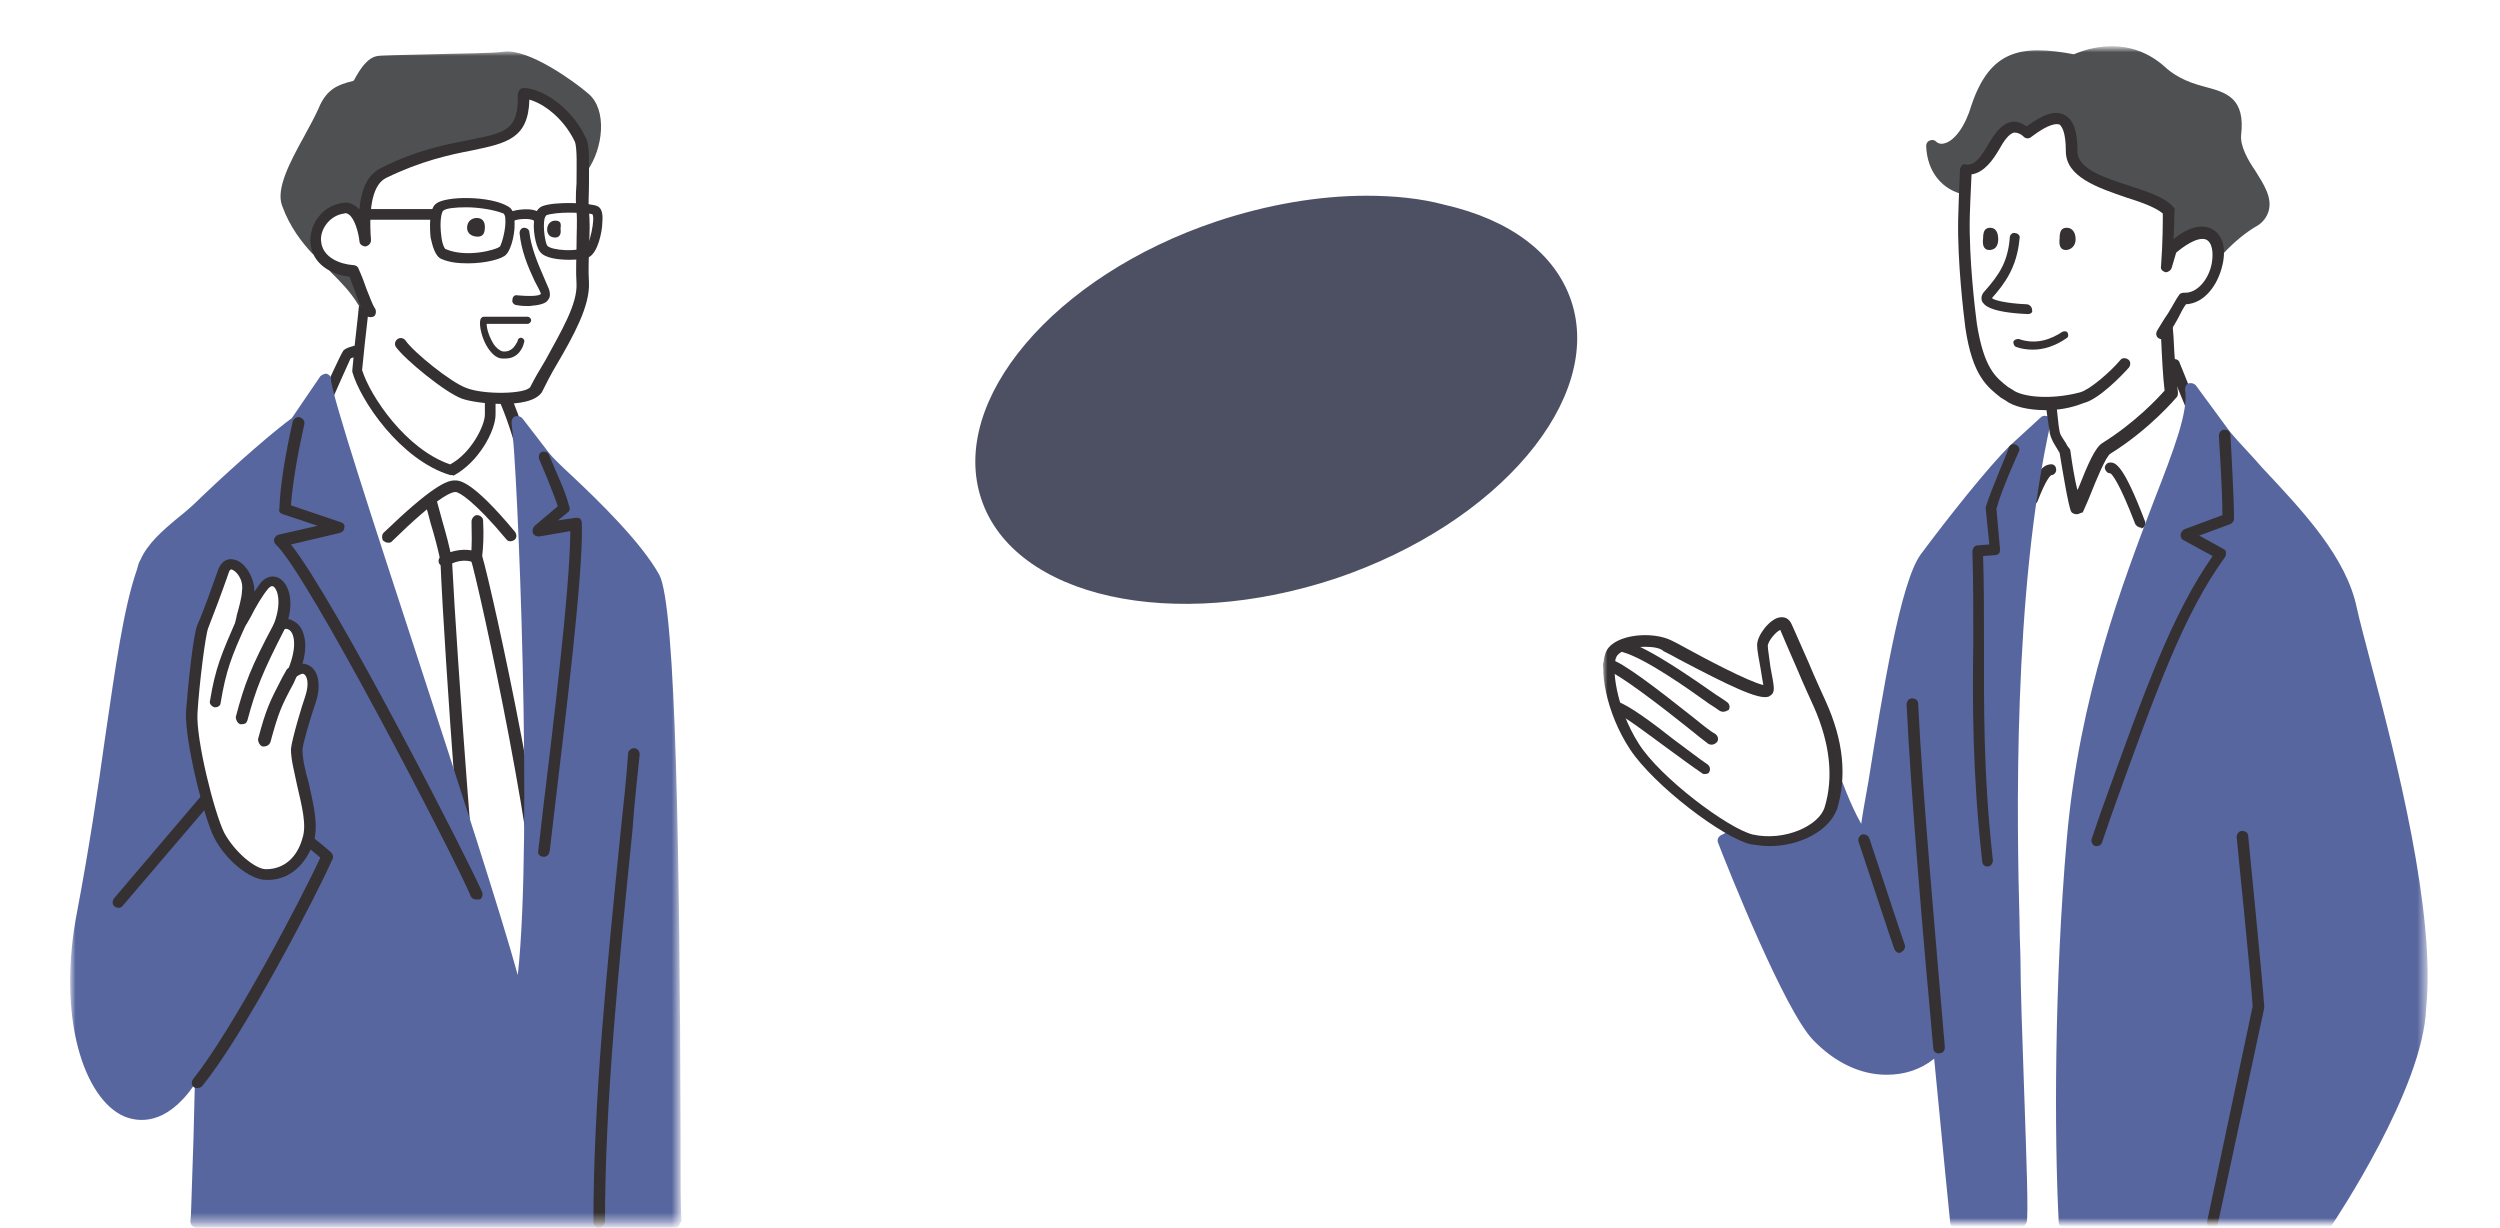 <?xml version="1.0" encoding="utf-8"?>
<!-- Generator: Adobe Illustrator 28.3.0, SVG Export Plug-In . SVG Version: 6.00 Build 0)  -->
<svg version="1.1" id="レイヤー_1" xmlns="http://www.w3.org/2000/svg" xmlns:xlink="http://www.w3.org/1999/xlink" x="0px"
	 y="0px" viewBox="0 0 281 138" style="enable-background:new 0 0 281 138;" xml:space="preserve">
<style type="text/css">
	.st0{fill:#FFFFFF;}
	.st1{fill:#4D5062;}
	.st2{fill:#FFFFFF;filter:url(#Adobe_OpacityMaskFilter);}
	.st3{mask:url(#mask0_893_8815_00000173842703173821629580000013173457580112780696_);}
	.st4{fill:#353031;}
	.st5{fill:#57669E;}
	.st6{fill:#4F5052;}
	.st7{fill:#FFFFFF;filter:url(#Adobe_OpacityMaskFilter_00000176043836269615681770000010779980731986649788_);}
	.st8{mask:url(#mask1_893_8815_00000009554259027799989480000018340335352375992497_);}
</style>
<path class="st0" d="M79.9,56.4l13.4,8.6V47.8L79.9,56.4z"/>
<path class="st0" d="M93.3,65.4c0,0-0.1,0-0.2,0l-13.4-8.6c0,0-0.1-0.1-0.1-0.2s0-0.2,0.1-0.2l13.4-8.6c0,0,0.2-0.1,0.3,0
	c0.1,0,0.1,0.1,0.1,0.2v17.3c0,0.1-0.1,0.2-0.1,0.2C93.4,65.3,93.3,65.4,93.3,65.4z M80.4,56.4L93,64.5V48.3L80.4,56.4z"/>
<path class="st0" d="M185.8,54.2H87.3v4.4h98.5V54.2z"/>
<path class="st0" d="M185.8,58.9H87.3c-0.2,0-0.3-0.1-0.3-0.3v-4.4c0-0.2,0.1-0.3,0.3-0.3h98.5c0.2,0,0.3,0.1,0.3,0.3v4.4
	C186.1,58.8,186,58.9,185.8,58.9z M87.6,58.3h97.9v-3.8H87.6V58.3z"/>
<path class="st0" d="M202.3,35.7l-13.4,8.6V27.1L202.3,35.7z"/>
<path class="st0" d="M188.9,44.7c0,0-0.1,0-0.1,0c-0.1,0-0.1-0.1-0.1-0.2V27.1c0-0.1,0.1-0.2,0.1-0.2c0.1,0,0.2,0,0.3,0l13.4,8.6
	c0,0,0.1,0.1,0.1,0.2s0,0.2-0.1,0.2L189,44.6C189,44.6,188.9,44.7,188.9,44.7z M189.2,27.7v16.2l12.6-8.1L189.2,27.7z"/>
<path class="st0" d="M194.8,33.5H96.3v4.4h98.5V33.5z"/>
<path class="st0" d="M194.8,38.2H96.3c-0.2,0-0.3-0.1-0.3-0.3v-4.4c0-0.2,0.1-0.3,0.3-0.3h98.5c0.2,0,0.3,0.1,0.3,0.3v4.4
	C195.1,38.1,195,38.2,194.8,38.2z M96.6,37.6h97.9v-3.8H96.6V37.6z"/>
<path class="st1" d="M150.6,66c18.9-6.3,31-20.9,27.1-32.5s-22.4-15.9-41.2-9.5c-18.9,6.3-31,20.9-27.1,32.5
	C113.3,68,131.7,72.3,150.6,66z"/>
<path class="st0" d="M133.5,69.9c-12.3,0-22.2-4.8-25.1-13.1c-4.1-12.1,8.4-27.3,27.7-33.8c9.3-3.1,18.8-3.8,26.8-2
	c8.1,1.9,13.7,6.2,15.7,12.2c4.1,12.1-8.4,27.3-27.7,33.8C144.9,68.9,138.9,69.9,133.5,69.9L133.5,69.9z M153.6,22
	c-5.4,0-11.2,1-16.9,2.9C118.5,31,106.6,45,110.3,56.1c3.7,11.1,21.6,15,39.9,8.9c18.3-6.2,30.1-20.2,26.4-31.2
	c-1.8-5.3-6.8-9.1-14.3-10.8C159.7,22.3,156.7,22,153.6,22z"/>
<defs>
	<filter id="Adobe_OpacityMaskFilter" filterUnits="userSpaceOnUse" x="8" y="5.8" width="68.6" height="132.2">
		<feColorMatrix  type="matrix" values="1 0 0 0 0  0 1 0 0 0  0 0 1 0 0  0 0 0 1 0"/>
	</filter>
</defs>
<mask maskUnits="userSpaceOnUse" x="8" y="5.8" width="68.6" height="132.2" id="mask0_893_8815_00000173842703173821629580000013173457580112780696_">
	<path class="st2" d="M82.9,0H2.5v137.4h80.4V0z"/>
</mask>
<g class="st3">
	<path class="st0" d="M59.3,53.8c-0.9-5.5-3.5-11.3-4.9-12.9c-2.2-2.4-12.4-1.7-12.4-1.7s-2.8,0.2-3.2,0.7c-0.3,0.4-2.7,5.9-2.7,5.9
		l-10,16.7l18.3,52.7h20.9l3.8-51.8L59.3,53.8L59.3,53.8z"/>
	<path class="st4" d="M59.3,54.4c-0.3,0-0.6-0.2-0.6-0.5c-0.8-5.4-3.3-11.1-4.7-12.6c-1.6-1.8-9.1-1.7-11.8-1.5
		c-1.1,0.1-2.5,0.3-2.8,0.5c-0.1,0.2-1.4,3.1-2.5,5.6c-0.1,0.3-0.5,0.5-0.8,0.3c-0.3-0.1-0.5-0.5-0.3-0.8c0.9-2.1,2.5-5.6,2.8-6
		c0.1-0.1,0.5-0.6,3.6-0.9c1.1-0.1,10.6-0.7,12.9,1.9c1.5,1.7,4.1,7.5,5,13.3C60,54.1,59.8,54.4,59.3,54.4
		C59.4,54.5,59.4,54.5,59.3,54.4L59.3,54.4z"/>
	<path class="st4" d="M61,108.2C61,108.2,61,108.2,61,108.2c-0.4,0-0.7-0.3-0.6-0.7c0.6-9-6.6-41.9-7.5-44.7c0-0.1,0-0.2,0-0.3
		c0.2-1,0.1-2.7,0.1-3.9c0-0.3,0.3-0.7,0.6-0.7c0.4,0,0.7,0.3,0.7,0.6c0.1,1.8,0,3.1-0.1,4c1.1,3.7,8.2,35.8,7.6,45.1
		C61.7,107.9,61.4,108.2,61,108.2L61,108.2z"/>
	<path class="st4" d="M53.5,109.8c-0.3,0-0.6-0.2-0.6-0.6c-0.7-5.5-2.9-34.4-3.4-46.2c-0.3-1.4-0.7-2.9-1.1-4.2
		c-0.2-0.8-0.4-1.5-0.6-2.2c-0.1-0.3,0.1-0.7,0.5-0.8c0.3-0.1,0.7,0.1,0.8,0.5c0.2,0.7,0.4,1.5,0.6,2.2c0.4,1.4,0.8,2.8,1.1,4.4
		c0.6,11.9,2.8,40.7,3.5,46.2C54.1,109.4,53.9,109.7,53.5,109.8C53.5,109.8,53.5,109.8,53.5,109.8L53.5,109.8z"/>
	<path class="st4" d="M50,63.7c-0.2,0-0.4-0.1-0.6-0.3c-0.2-0.3-0.1-0.7,0.2-0.9c1.3-0.7,2.7-0.9,4-0.5c0.3,0.1,0.5,0.5,0.4,0.8
		c-0.1,0.3-0.5,0.5-0.8,0.4c-0.5-0.2-1.6-0.4-2.9,0.4C50.2,63.6,50.1,63.7,50,63.7L50,63.7z"/>
	<path class="st4" d="M43.6,61c-0.2,0-0.3-0.1-0.5-0.2c-0.2-0.2-0.2-0.7,0-0.9c5.4-5.2,7.1-5.9,8-5.9c0.5,0,1.9-0.1,6.8,5.8
		c0.2,0.3,0.2,0.7-0.1,0.9c-0.3,0.2-0.7,0.2-0.9-0.1c-3.6-4.3-5.3-5.3-5.7-5.3c-0.5,0-2.1,0.6-7.2,5.6C43.9,61,43.8,61,43.6,61
		L43.6,61z"/>
	<path class="st5" d="M75.9,137.4c-0.2-4.4,0.3-67.3-2.4-72.3c-2.7-5-11.4-12.3-12.4-13.7c-0.7-1-3-3.9-3-3.9
		c0.8,5.6,2.7,53.8,0.2,65.6c-1-7.4-21.7-67-21.7-70.5l-3.2,4.8c-1.8,1.3-6,4.9-10.1,8.8c-3,2.9-5.8,4.5-6.8,7
		c-0.2,0.2-0.3,0.5-0.3,0.9c-2.6,7.4-3.6,21.8-6.7,38.2c-3.3,17.1,4.8,29.2,12,19.1c0.4-0.5,0.9-1.2,1.3-1.8
		c-0.4,10.8-0.5,15.8-0.6,17.5L75.9,137.4L75.9,137.4z"/>
	<path class="st5" d="M75.9,138H22.1c-0.2,0-0.3-0.1-0.5-0.2c-0.1-0.1-0.2-0.3-0.2-0.5c0.1-0.8,0.1-2.4,0.2-4.9
		c0.1-2.5,0.2-5.9,0.3-10.6c0,0.1-0.1,0.1-0.1,0.2c-3.2,4.6-6.3,4.1-7.8,3.5c-4.5-1.9-7.7-11.1-5.3-23.2c1.3-6.9,2.3-13.5,3.1-19.3
		c1.2-8.2,2.1-14.7,3.6-19c0.1-0.4,0.2-0.8,0.4-1.1c0.8-1.8,2.4-3.2,4.2-4.7c0.9-0.7,1.8-1.5,2.7-2.4c4.2-4,8.3-7.5,10.1-8.8
		l3.2-4.7c0.2-0.2,0.5-0.3,0.7-0.3c0.3,0.1,0.5,0.3,0.5,0.6c0,1.6,4.9,16.5,9.6,30.9c4.7,14.4,9.5,29.2,11.4,36.1
		c1.7-15.5,0-56.9-0.7-62.1c0-0.3,0.1-0.6,0.4-0.7c0.3-0.1,0.6,0,0.8,0.2c0.1,0.1,2.3,3,3,3.9c0.3,0.4,1.3,1.4,2.5,2.5
		c3.2,3,7.9,7.6,9.9,11.2c1.9,3.5,2.3,32.2,2.4,62.6c0,5.2,0,9,0.1,9.9c0,0.2-0.1,0.3-0.2,0.5C76.3,137.9,76.1,138,75.9,138
		L75.9,138z M22.8,136.7h52.5c0-1.5,0-4.8-0.1-9.3C75.2,110,75,69.2,73,65.4c-1.8-3.4-6.7-8.1-9.7-10.9c-1.4-1.4-2.4-2.3-2.7-2.7
		c-0.3-0.5-1-1.3-1.6-2.1c0.9,11.2,2.3,52.8,0,63.6c-0.1,0.3-0.3,0.5-0.7,0.5c-0.3,0-0.6-0.2-0.6-0.6C57.2,109.4,51,90.6,45.6,74
		c-5-15.2-8.3-25.6-9.3-29.6l-2.4,3.6c0,0-0.1,0.1-0.2,0.2c-1.7,1.3-5.9,4.8-10.1,8.8c-1,0.9-1.9,1.8-2.8,2.5
		c-1.8,1.5-3.2,2.8-3.9,4.3c0,0.1-0.1,0.1-0.1,0.2c0,0-0.1,0.1-0.2,0.6c-1.5,4.3-2.5,11.1-3.6,18.9c-0.8,5.8-1.8,12.4-3.1,19.4
		c-2.2,11.3,0.7,20.1,4.6,21.7c2,0.9,4.2-0.2,6.2-3.1c0.4-0.5,0.9-1.2,1.3-1.8c0.2-0.2,0.5-0.3,0.7-0.2c0.3,0.1,0.5,0.4,0.4,0.6
		c-0.2,5.7-0.3,9.8-0.4,12.6C22.8,134.5,22.8,135.9,22.8,136.7L22.8,136.7z"/>
	<path class="st4" d="M22.2,122.3c-0.1,0-0.3,0-0.4-0.1c-0.3-0.2-0.3-0.6-0.1-0.9c4.4-5.5,12.2-20.3,14.3-24.9
		c-3.9-3.4-9.5-6.7-11.1-7.6l-11.1,13c-0.2,0.3-0.6,0.3-0.9,0.1c-0.3-0.2-0.3-0.6-0.1-0.9l11.4-13.4c0.2-0.2,0.5-0.3,0.8-0.1
		c0.3,0.2,7.6,4.2,12.2,8.3c0.2,0.2,0.3,0.5,0.2,0.7c-1.8,4.1-10,19.9-14.7,25.6C22.6,122.2,22.4,122.3,22.2,122.3L22.2,122.3z"/>
	<path class="st4" d="M53.5,101.1c-0.2,0-0.5-0.1-0.6-0.4C51.4,97,34.6,64.5,31,61.2c-0.2-0.2-0.2-0.4-0.2-0.6
		c0.1-0.2,0.2-0.4,0.5-0.5l4.4-1l-3.9-1.3c-0.3-0.1-0.5-0.3-0.4-0.6c0.1-2.6,0.6-5.8,1.5-9.8c0.1-0.3,0.4-0.6,0.8-0.5
		c0.3,0.1,0.6,0.4,0.5,0.8c-0.8,3.6-1.3,6.6-1.5,9.1l5.6,1.9c0.3,0.1,0.5,0.3,0.4,0.6c0,0.3-0.2,0.5-0.5,0.6l-5.5,1.3
		c5.1,6.4,20.4,36.4,21.5,39.1c0.1,0.3,0,0.7-0.3,0.8C53.6,101.1,53.6,101.1,53.5,101.1L53.5,101.1z"/>
	<path class="st4" d="M61.1,96.3C61.1,96.3,61.1,96.3,61.1,96.3c-0.4,0-0.7-0.3-0.6-0.7c0.1-0.9,0.3-2.4,0.5-4.3
		c1-8.3,3.1-25.2,3.1-31.6l-3.5,0.6c-0.3,0-0.6-0.1-0.7-0.4c-0.1-0.3,0-0.6,0.2-0.8l2.6-2.2c-0.3-0.9-0.7-1.9-1.3-3.4l-0.8-1.9
		c-0.1-0.3,0-0.7,0.3-0.8c0.3-0.1,0.7,0,0.8,0.3l0.8,1.9c0.8,1.8,1.2,2.8,1.5,4c0.1,0.2,0,0.5-0.2,0.6l-1.1,0.9l2-0.3
		c0.2,0,0.4,0,0.5,0.1c0.1,0.1,0.2,0.3,0.2,0.5c0.2,5.7-2,23.1-3.1,32.5c-0.2,1.8-0.4,3.3-0.5,4.3C61.7,96.1,61.5,96.3,61.1,96.3
		L61.1,96.3z"/>
	<path class="st4" d="M67.3,138c-0.3,0-0.6-0.3-0.6-0.6c0-13.5,1.5-28.5,3.1-44.3c0.3-2.8,0.6-5.5,0.8-8.4c0-0.3,0.3-0.6,0.7-0.6
		c0.3,0,0.6,0.3,0.6,0.7c-0.3,2.8-0.6,5.6-0.8,8.4c-1.6,15.8-3.1,30.8-3.1,44.2C67.9,137.7,67.6,138,67.3,138z"/>
	<path class="st0" d="M24.6,93.9c-1.2-2.3-3.3-10.7-3.1-13.8s0.9-8.8,1.3-9.7c0.8-1.8,1.6-4.2,2.3-6.2c0.7-2.1,3,0.1,2.8,2.2
		c-0.1,1-0.7,3.1-0.8,3.5c-0.1,0.4,1.4-2.6,2.6-4.1c1.2-1.5,3.1,0.6,1.6,4.6c1.3-1,3.4,0.9,1.5,5.2c1.5-1.2,2.8,0.4,2,3
		c-0.5,1.7-1.5,4.8-1.5,5.6c0.1,3,2.1,7.3,1.3,10.1c-0.8,2.8-2.8,3.9-4.7,3.9C28.4,98.3,25.9,96.2,24.6,93.9L24.6,93.9z"/>
	<path class="st4" d="M29.9,98.9c-1.8,0-4.5-2.2-5.8-4.7c-1.2-2.3-3.3-10.8-3.2-14.1c0.2-2.7,0.8-8.8,1.3-9.9
		c0.8-1.8,1.5-3.9,2.3-6.1c0.5-1.4,1.5-1.3,1.8-1.2c1.2,0.2,2.3,2,2.3,3.6c0.2-0.3,0.5-0.7,0.7-1c0.6-0.7,1.4-0.9,2.1-0.5
		c1,0.6,1.6,2.3,1,4.6c0.3,0,0.6,0.2,0.9,0.4c0.8,0.6,1.4,2.2,0.7,4.6c0.3,0,0.6,0.1,0.9,0.3c0.9,0.6,1.2,2.2,0.6,4
		C34.8,81,34,83.7,34,84.3c0,1,0.3,2.3,0.7,3.7c0.5,2.3,1.1,4.6,0.6,6.5C34.4,97.3,32.4,99,29.9,98.9L29.9,98.9z M26,64
		c0,0-0.2,0-0.3,0.4c-0.8,2.3-1.6,4.4-2.3,6.2c-0.3,0.7-1,6.2-1.2,9.5c-0.2,3,1.9,11.3,3,13.5c1.2,2.2,3.5,4.1,4.7,4.1
		c2,0,3.5-1.3,4.1-3.5c0.5-1.5-0.1-3.7-0.6-5.9c-0.3-1.5-0.7-2.9-0.7-4.1c0.1-1.1,1.3-5.1,1.6-5.9c0.5-1.5,0.2-2.3-0.1-2.5
		c-0.2-0.2-0.6,0.1-0.8,0.2c-0.2,0.2-0.6,0.2-0.8,0c-0.2-0.2-0.3-0.5-0.2-0.8c1.1-2.7,0.6-4.1,0.1-4.4c-0.3-0.2-0.5-0.1-0.7,0
		c-0.2,0.2-0.5,0.2-0.8,0c-0.2-0.2-0.3-0.5-0.2-0.7c0.9-2.4,0.4-3.9-0.1-4.2c-0.1,0-0.2-0.1-0.5,0.2c-0.7,0.8-1.5,2.2-2,3.2
		c-0.6,1.1-0.8,1.4-1.3,1.2c-0.3-0.1-0.5-0.5-0.4-0.8c0-0.1,0.1-0.3,0.1-0.5c0.2-0.7,0.6-2.1,0.6-2.8C27.4,65.1,26.5,64.1,26,64
		C26.1,64,26.1,64,26,64L26,64z"/>
	<path class="st4" d="M24.2,79.5c0,0-0.1,0-0.1,0c-0.3-0.1-0.6-0.4-0.5-0.7c0.6-3.7,1.3-5.3,3-9.2c0.1-0.3,0.5-0.5,0.8-0.3
		s0.5,0.5,0.3,0.8c-1.7,3.7-2.3,5.3-2.9,8.9C24.8,79.3,24.5,79.5,24.2,79.5L24.2,79.5z"/>
	<path class="st4" d="M27.2,81.4c0,0-0.1,0-0.2,0c-0.3-0.1-0.5-0.5-0.5-0.8c1-3.8,1.7-5.6,4.3-10.5c0.2-0.3,0.6-0.4,0.9-0.3
		c0.3,0.2,0.4,0.6,0.3,0.9c-2.5,4.9-3.2,6.6-4.2,10.3C27.7,81.3,27.5,81.4,27.2,81.4z"/>
	<path class="st4" d="M29.7,83.9c0,0-0.1,0-0.2,0c-0.3-0.1-0.5-0.5-0.5-0.8c0.9-3.4,1.3-4.2,2.7-6.9l0.5-0.9
		c0.2-0.3,0.6-0.4,0.9-0.3c0.3,0.2,0.4,0.6,0.3,0.9L33,76.8c-1.4,2.6-1.7,3.3-2.6,6.6C30.3,83.7,30,83.9,29.7,83.9z"/>
	<path class="st0" d="M41.1,31.7c0,1.6-0.6,5.4-0.9,9.9c0.9,3.1,5.3,9.6,10.6,11.2c2.7-1.3,4.5-4.7,4.5-6.3v-8.8"/>
	<path class="st4" d="M50.8,53.4c0,0-0.1,0-0.2,0c-5.6-1.7-10.1-8.4-11-11.6c0-0.1,0-0.1,0-0.2c0.2-2.2,0.4-4.1,0.6-5.8
		c0.2-1.8,0.3-3.2,0.3-4c0-0.3,0.3-0.6,0.6-0.6c0.3,0,0.6,0.3,0.6,0.6c0,0.9-0.2,2.3-0.4,4.2c-0.2,1.6-0.4,3.6-0.6,5.6
		c0.9,2.9,4.9,8.9,9.9,10.6c2.4-1.3,3.9-4.4,3.9-5.6v-8.8c0-0.3,0.3-0.6,0.6-0.6c0.3,0,0.6,0.3,0.6,0.6v8.8c0,1.8-1.9,5.4-4.8,6.9
		C51,53.4,50.9,53.4,50.8,53.4L50.8,53.4z"/>
	<path class="st6" d="M35.4,27.4c-0.2-1.7,1.1-3.7,3.2-3.9c1.9-0.3,2.4,3.7,2.4,3.7c-0.3-4.4,0.5-6.8,2.1-7.6
		c10.4-5.2,15.9-1.5,15.8-9c1.6,0,4.7,1.8,6.3,5.1c0.3,0.5,0.3,1.8,0.3,3.2c1.7-2.3,2-6.3,0.2-7.8c-2.1-1.7-6.7-4.8-9-4.6
		C54.4,6.8,43.5,6.8,42.5,7c-1,0.2-2,2.1-2.3,2.7c-1.8,0.4-2.8,0.7-3.7,2.7c-1.4,3.2-4.9,8.1-4.1,10.4c0.8,2.3,2,3.8,3.3,5.2
		C35.5,27.9,35.5,27.7,35.4,27.4L35.4,27.4z"/>
	<path class="st6" d="M35.6,28.7c-0.2,0-0.3-0.1-0.5-0.2c-1.1-1.2-2.5-2.9-3.4-5.4c-0.7-1.9,0.9-4.9,2.5-7.8
		c0.6-1.1,1.2-2.2,1.6-3.1c0.9-2.2,2.2-2.7,3.9-3.1L39.8,9c0.7-1.3,1.5-2.5,2.6-2.7c0.5-0.1,2.6-0.1,6.1-0.2c3.3-0.1,7-0.1,8.2-0.3
		c2.8-0.3,7.9,3.4,9.4,4.7c2.2,1.8,1.7,6.2-0.1,8.7c-0.2,0.2-0.5,0.3-0.7,0.2c-0.3-0.1-0.4-0.3-0.4-0.6c0-1.6-0.1-2.5-0.3-2.9
		c-1.3-2.7-3.6-4.3-5.1-4.7c-0.1,4.4-2.6,4.9-6.4,5.7c-2.6,0.5-5.8,1.2-9.7,3.1c-1.4,0.7-2,3-1.7,7c0,0.3-0.2,0.6-0.6,0.7
		c-0.3,0-0.7-0.2-0.7-0.6c-0.1-0.9-0.5-2.5-1.2-3c-0.2-0.1-0.3-0.2-0.5-0.1c-1.7,0.2-2.8,1.9-2.6,3.2c0,0.1,0.1,0.3,0.1,0.5
		c0.1,0.3,0,0.6-0.3,0.8C35.8,28.7,35.7,28.7,35.6,28.7L35.6,28.7z M57,7.1c0,0-0.1,0-0.2,0c-1.2,0.1-4.8,0.2-8.3,0.3
		c-2.6,0.1-5.5,0.1-6,0.2c-0.6,0.1-1.4,1.5-1.7,2.1c-0.1,0.2-0.2,0.3-0.2,0.4c-0.1,0.1-0.2,0.2-0.4,0.3c-1.6,0.3-2.5,0.6-3.3,2.4
		c-0.4,1-1,2.1-1.6,3.2c-1.3,2.4-2.9,5.3-2.4,6.7c0.5,1.5,1.2,2.7,2,3.6c0.3-1.6,1.7-3.1,3.6-3.4c0.5-0.1,1,0.1,1.4,0.4
		c0.1,0.1,0.3,0.2,0.4,0.4c0.2-2.5,1-4,2.4-4.7c4.1-2.1,7.6-2.7,10.1-3.2c4-0.8,5.4-1.1,5.3-5.1c0-0.2,0.1-0.3,0.2-0.5
		c0.1-0.1,0.2-0.2,0.5-0.2c1.7,0,5.1,1.8,6.9,5.5c0.1,0.2,0.2,0.5,0.3,0.9c0.5-1.9,0.3-3.9-0.7-4.8C63,9.6,58.9,7.1,57,7.1L57,7.1z"
		/>
	<path class="st6" d="M39.6,30.6c-0.6,0-1.3-0.1-1.9-0.4c1.2,1.1,2.3,2.3,3.2,3.8C40.6,33.1,40.2,32,39.6,30.6L39.6,30.6z"/>
	<path class="st6" d="M40.9,34.6c-0.2,0-0.3-0.1-0.5-0.2c0,0-0.1-0.1-0.1-0.1c-0.9-1.5-2-2.6-3.1-3.7c-0.2-0.2-0.3-0.6-0.1-0.8
		c0.2-0.3,0.5-0.3,0.8-0.2c0.5,0.2,1.1,0.3,1.7,0.3c0.2,0,0.5,0.1,0.6,0.4c0.4,0.9,0.7,1.7,0.9,2.3c0.1,0.4,0.3,0.7,0.4,1
		c0.1,0.3,0,0.7-0.3,0.8C41.1,34.5,41,34.6,40.9,34.6L40.9,34.6z"/>
	<path class="st0" d="M45.1,38.6c0.9,1.3,5.3,4.9,7.1,5.6c1.8,0.7,7.2,1,8-0.4c2.3-4.4,5.4-8.8,5.2-11.9s0.2-6.2,0-8.1
		s0.3-6.8-0.3-8.1c-1.6-3.4-4.7-5.1-6.3-5.1c0.2,7.5-5.3,3.8-15.8,9c-1.6,0.8-2.4,3.3-2.1,7.6c0,0-0.5-3.9-2.4-3.7
		c-2.1,0.3-3.3,2.2-3.2,3.9c0.2,2.1,2.5,3.2,4.2,3.2c1,2.4,1.4,4,2,4.6"/>
	<path class="st4" d="M56.4,45.4c-1.8,0-3.7-0.3-4.5-0.6c-1.9-0.7-6.4-4.4-7.4-5.8c-0.2-0.3-0.1-0.7,0.2-0.9
		c0.3-0.2,0.7-0.1,0.9,0.2c0.9,1.3,5.1,4.7,6.8,5.3c2,0.8,6.7,0.7,7.2-0.1c0.5-1,1.1-2,1.7-3c1.8-3.3,3.6-6.3,3.5-8.6
		c-0.1-1.5,0-3,0-4.3c0-1.5,0.1-2.8,0-3.8c-0.1-0.8-0.1-1.9,0-3.2c0-1.7,0.1-4-0.2-4.7c-1.3-2.7-3.6-4.3-5.1-4.7
		c-0.1,4.4-2.6,4.9-6.4,5.7c-2.6,0.5-5.8,1.2-9.7,3.1c-1.4,0.7-2,3-1.7,7c0,0.3-0.2,0.6-0.6,0.7c-0.3,0-0.7-0.2-0.7-0.6
		c-0.1-0.9-0.5-2.5-1.2-3c-0.2-0.1-0.3-0.2-0.5-0.1c-1.7,0.2-2.8,1.9-2.6,3.2c0.2,1.8,2.2,2.5,3.6,2.6c0.2,0,0.5,0.1,0.6,0.4
		c0.4,0.9,0.7,1.7,0.9,2.3c0.4,1,0.7,1.8,0.9,2.1c0.2,0.2,0.2,0.7,0,0.9c-0.2,0.2-0.7,0.2-0.9,0c-0.5-0.5-0.8-1.3-1.2-2.5
		c-0.2-0.6-0.5-1.2-0.7-1.9c-2.1-0.2-4.2-1.5-4.4-3.7c-0.2-2,1.2-4.3,3.7-4.6c0.5-0.1,1,0.1,1.4,0.4c0.1,0.1,0.3,0.2,0.4,0.4
		c0.2-2.5,1-4,2.4-4.7c4.1-2.1,7.6-2.7,10.1-3.2c4-0.8,5.4-1.1,5.3-5.1c0-0.2,0.1-0.3,0.2-0.5c0.1-0.1,0.2-0.2,0.5-0.2
		c1.7,0,5.1,1.8,6.9,5.5c0.5,0.8,0.4,2.6,0.4,5.3c0,1.2-0.1,2.3,0,3c0.1,1.1,0.1,2.4,0,3.9c0,1.3-0.1,2.8,0,4.2
		c0.1,2.6-1.7,5.9-3.7,9.3c-0.6,1-1.1,2-1.6,3C60.2,45.1,58.4,45.4,56.4,45.4L56.4,45.4z"/>
	<path class="st4" d="M48.9,24.7l-8.7,0c-0.3,0-0.6-0.2-0.6-0.6c0-0.3,0.2-0.5,0.6-0.6l8.7,0c0.3,0,0.6,0.2,0.6,0.6
		C49.4,24.4,49.2,24.7,48.9,24.7z"/>
	<path class="st4" d="M52.6,29.6c-1.1,0-2.1-0.1-3-0.5c-0.7-0.3-1-1.5-1.2-2.4c-0.1-1-0.2-3.2,0.6-3.8c1.1-0.9,6.1-0.9,8.1,0.3
		c0.4,0.2,0.7,0.7,0.7,1.4c0.2,1.3-0.3,3.4-0.9,4C56.5,29.1,54.6,29.6,52.6,29.6L52.6,29.6z M52.4,23.3c-1.2,0-2.3,0.1-2.6,0.4
		c-0.2,0.2-0.4,1.3-0.2,2.8c0.1,1,0.4,1.5,0.5,1.5c2.3,1,5.7,0.1,6.1-0.3c0.2-0.3,0.7-2,0.6-3.1c0-0.3-0.1-0.5-0.2-0.6
		C55.6,23.6,53.9,23.3,52.4,23.3z"/>
	<path class="st4" d="M64,29.2c-1.3,0-2.8-0.2-3.3-0.9c-0.5-0.6-0.9-2.7-0.6-3.9c0.1-0.6,0.4-1,0.8-1.2c1.4-0.6,5.6-0.4,6.3,0
		c0.4,0.2,0.6,0.8,0.5,1.8c0,1-0.5,3.4-1.5,3.9C65.9,29.1,65,29.2,64,29.2L64,29.2z M64,23.9c-1,0-2.1,0.1-2.6,0.3
		c0,0-0.1,0.1-0.2,0.4c-0.2,1,0.1,2.7,0.3,3c0.5,0.6,3.5,0.7,4.3,0.2c0.5-0.3,1.1-3.2,0.8-3.7C66.5,24,65.3,23.9,64,23.9L64,23.9z"
		/>
	<path class="st4" d="M60.3,24.9c-0.1,0-0.2,0-0.3-0.1c-0.4-0.3-1.8-0.2-2.2,0c-0.3,0.1-0.6,0-0.7-0.3c-0.1-0.3,0-0.6,0.3-0.7
		c0.5-0.2,2.5-0.6,3.4,0.2c0.2,0.2,0.3,0.6,0.1,0.8C60.6,24.8,60.5,24.9,60.3,24.9L60.3,24.9z"/>
	<path class="st4" d="M59.5,34.4c-0.4,0-0.9,0-1.4-0.1c-0.3,0-0.6-0.3-0.5-0.6c0-0.3,0.2-0.6,0.6-0.5c2.3,0.2,2.6-0.1,2.6-0.2
		c-0.2-0.5-0.5-1-0.7-1.4c-0.8-1.7-1.5-3.4-1.7-5.4c0-0.3,0.2-0.6,0.5-0.6c0.3,0,0.6,0.2,0.6,0.5c0.2,1.7,0.9,3.4,1.6,5
		c0.2,0.5,0.4,0.9,0.6,1.4c0.2,0.6,0.1,1-0.1,1.2C61.4,34.1,60.7,34.3,59.5,34.4L59.5,34.4z"/>
	<path class="st4" d="M56.8,40.3c0,0-0.2,0-0.3,0c-0.6,0-1.1-0.4-1.6-1.1c-0.7-1-1.1-2.6-0.9-3.3c0.1-0.2,0.2-0.3,0.4-0.3
		c0.9,0,3.4,0,4.9,0c0.2,0,0.4,0.2,0.4,0.4c0,0.2-0.2,0.4-0.4,0.4c-1.4,0-3.5,0-4.6,0c0,0.6,0.3,1.5,0.8,2.3c0.2,0.3,0.6,0.7,1,0.8
		c1,0.1,1.4-0.6,1.7-1.2l0-0.1c0.1-0.2,0.3-0.3,0.5-0.2c0.2,0.1,0.3,0.3,0.2,0.5C58.8,39,58.3,40.3,56.8,40.3L56.8,40.3z"/>
	<path class="st4" d="M53.6,24.5c-0.6,0-1.1,0.4-1.1,1.1c0,0.7,0.6,1,1.2,1c0.6,0,0.8-0.4,0.8-1.1C54.5,24.9,54.2,24.5,53.6,24.5z"
		/>
	<path class="st4" d="M62.4,24.8c-0.5,0-0.9,0.4-0.9,1c0,0.6,0.4,0.9,0.9,0.9c0.5,0,0.7-0.4,0.6-1C63.1,25.1,63,24.8,62.4,24.8
		L62.4,24.8z"/>
</g>
<defs>
	
		<filter id="Adobe_OpacityMaskFilter_00000174594215349898699960000012587849637950945202_" filterUnits="userSpaceOnUse" x="180.2" y="5.4" width="92.7" height="132.6">
		<feColorMatrix  type="matrix" values="1 0 0 0 0  0 1 0 0 0  0 0 1 0 0  0 0 0 1 0"/>
	</filter>
</defs>
<mask maskUnits="userSpaceOnUse" x="180.2" y="5.4" width="92.7" height="132.6" id="mask1_893_8815_00000009554259027799989480000018340335352375992497_">
	<path style="fill:#FFFFFF;filter:url(#Adobe_OpacityMaskFilter_00000174594215349898699960000012587849637950945202_);" d="
		M278.5,0H176.8v137.4h101.7V0z"/>
</mask>
<g class="st8">
	<path class="st0" d="M247.9,51.4c0,0-0.7-3.6-1-4.2c-1-2.3-2.6-6.3-2.6-6.3s-14.2,6.1-14.6,6.5c-0.3,0.3-1.9,3.2-1.9,3.2
		c-0.4,1.2-4.2,6.6-4.2,6.6v80.2h25L247.9,51.4z"/>
	<path class="st4" d="M228.4,56.7c0,0-0.2,0-0.2,0c-0.3-0.1-0.5-0.5-0.4-0.8c1-2.6,1.7-3.6,2.6-3.7c0.4-0.1,0.7,0.2,0.7,0.5
		c0.1,0.3-0.2,0.7-0.5,0.7c-0.1,0-0.6,0.4-1.6,3C228.9,56.6,228.7,56.7,228.4,56.7L228.4,56.7z"/>
	<path class="st4" d="M247,47.9c-0.2,0-0.5-0.1-0.6-0.4c-1-2.3-2.6-6.3-2.6-6.3c-0.1-0.3,0-0.7,0.4-0.8c0.3-0.1,0.7,0,0.8,0.4
		c0,0,1.6,4,2.6,6.3c0.1,0.3,0,0.7-0.3,0.8C247.1,47.9,247.1,47.9,247,47.9L247,47.9z"/>
	<path class="st4" d="M240.6,59.3c-0.2,0-0.5-0.2-0.6-0.4c-1.8-4.7-2.6-5.6-2.8-5.7c-0.3,0-0.5-0.2-0.6-0.5
		c-0.1-0.3,0.2-0.7,0.5-0.7c0.7-0.1,1.6,0.3,4,6.6c0.1,0.3,0,0.7-0.4,0.8C240.7,59.3,240.7,59.3,240.6,59.3z"/>
	<path class="st5" d="M229.8,47.4l-3.5,3.2c-2.3,2.2-6.3,7.2-10,12.1c-2.7,3.7-5.3,23-6.8,31.8c-1.7-2.5-3.2-6.9-3.2-6.9
		c-6,3.1-12.6,6.9-12.6,6.9c3.2,8.1,8.1,19.4,10.6,22c4.2,4.4,9.8,5,13.6,1.2c1,11.1,1.9,19.6,1.9,19.6h7.2
		c0.3-1.6-0.7-22.9-0.7-29.5S224.8,69.7,229.8,47.4z"/>
	<path class="st5" d="M227,138h-7.2c-0.3,0-0.6-0.2-0.6-0.6c0,0-0.8-7.9-1.8-18.4c-1.5,1.2-3.3,1.8-5.3,1.8c0,0,0,0-0.1,0
		c-2.9,0-5.8-1.4-8.2-3.9c-3.2-3.3-9.5-19.1-10.7-22.2c-0.1-0.3,0-0.6,0.3-0.8c0.1,0,6.7-3.7,12.6-6.9c0.2-0.1,0.4-0.1,0.5,0
		c0.2,0.1,0.3,0.2,0.4,0.4c0,0,1,2.9,2.3,5.2c0.2-1.4,0.5-3,0.8-4.7c1.6-10,3.6-22.5,5.9-25.6c3.2-4.3,7.5-9.7,10-12.2l3.5-3.2
		c0.2-0.2,0.5-0.2,0.8-0.1c0.2,0.1,0.4,0.4,0.3,0.7c-4.3,19.2-3.8,45.2-3.5,56.3c0,1.7,0.1,3.1,0.1,4c0,2.9,0.2,8.8,0.4,14.4
		c0.3,8.8,0.5,14.2,0.3,15.2C227.6,137.8,227.3,138,227,138L227,138z M220.4,136.7h6.1c0.1-2-0.2-8.5-0.4-14.4
		c-0.2-5.7-0.4-11.5-0.4-14.4c0-0.9,0-2.3-0.1-4c-0.2-10.8-0.7-35.6,3.1-54.6l-2,1.8c-2.1,2-5.9,6.6-9.9,12
		c-2.1,2.8-4.1,15.7-5.7,25c-0.4,2.4-0.8,4.7-1.1,6.5c0,0.3-0.2,0.5-0.5,0.5c-0.2,0.1-0.5-0.1-0.7-0.3c-1.3-2-2.5-5-3-6.3
		c-4.8,2.5-9.9,5.4-11.4,6.2c3.3,8.5,7.9,18.9,10.2,21.3c2.2,2.2,4.7,3.5,7.3,3.5c0,0,0,0,0.1,0c2,0,3.9-0.8,5.4-2.3
		c0.2-0.2,0.4-0.2,0.7-0.1c0.2,0.1,0.4,0.3,0.4,0.6C219.4,127.1,220.2,134.7,220.4,136.7L220.4,136.7z"/>
	<path class="st4" d="M217.9,118.4c-0.3,0-0.6-0.2-0.6-0.6c-1.1-11.9-2.5-28.3-3-38.6c0-0.3,0.2-0.7,0.6-0.7c0.4,0,0.7,0.2,0.7,0.6
		c0.5,10.3,2,26.7,3,38.6C218.6,118.1,218.4,118.4,217.9,118.4C218,118.4,218,118.4,217.9,118.4L217.9,118.4z"/>
	<path class="st5" d="M232.9,94.5c2.3-26.7,14.3-44.5,13.3-50.8l3.9,5.3c5.5,6.3,12.6,12.3,14.1,19.5c1.5,7.1,9.2,31.5,7.8,44.8
		c-0.3,9-10.5,24.1-10.5,24.1H232C231.5,127.7,231.5,110.8,232.9,94.5L232.9,94.5z"/>
	<path class="st5" d="M261.6,138H232c-0.3,0-0.6-0.3-0.6-0.6c-0.5-9.8-0.5-26.8,0.9-43c1.4-16.2,6.3-28.9,9.8-38.1
		c2.3-5.9,3.9-10.1,3.5-12.5c0-0.3,0.1-0.6,0.4-0.7c0.3-0.1,0.6,0,0.8,0.2l3.9,5.3c1.1,1.3,2.4,2.6,3.6,4c4.6,4.9,9.4,10,10.6,15.7
		c0.3,1.4,0.9,3.6,1.6,6.3c2.8,10.5,7.3,28.1,6.2,38.7c-0.3,9-10.2,23.8-10.6,24.4C262,137.9,261.8,138,261.6,138L261.6,138z
		 M232.6,136.7h28.7c1.4-2.1,9.9-15.4,10.2-23.5c1.1-10.5-3.5-27.9-6.2-38.3c-0.7-2.7-1.3-4.8-1.6-6.3c-1.2-5.4-5.8-10.4-10.3-15.1
		c-1.3-1.3-2.5-2.7-3.7-4l-2.8-3.8c-0.3,2.7-1.7,6.4-3.6,11.1c-3.5,9.2-8.4,21.8-9.8,37.8C232.2,110.3,232.1,126.9,232.6,136.7
		L232.6,136.7z"/>
	<path class="st4" d="M235.7,95.1c0,0-0.1,0-0.2,0c-0.3-0.1-0.5-0.5-0.4-0.8l1.1-3.2c4.9-13.6,7.9-22,12.5-28.6l-3.3-1.8
		c-0.2-0.1-0.3-0.3-0.3-0.6c0-0.2,0.2-0.5,0.4-0.6l4.3-1.6c0-3-0.4-8.8-0.4-8.9c0-0.3,0.2-0.7,0.6-0.7c0.4,0,0.7,0.2,0.7,0.6
		c0,0.3,0.4,6.5,0.4,9.4c0,0.3-0.2,0.5-0.4,0.6l-3.5,1.3l2.7,1.5c0.2,0.1,0.3,0.2,0.3,0.4c0,0.2,0,0.4-0.1,0.5
		c-4.7,6.5-7.7,14.9-12.7,28.8l-1.1,3.2C236.2,95,235.9,95.1,235.7,95.1L235.7,95.1z"/>
	<path class="st4" d="M223.4,97.4c-0.3,0-0.6-0.2-0.6-0.6c-1.1-9.8-1.1-17.7-1-24.7c0-3.6,0-7-0.1-10.1c0-0.3,0.2-0.7,0.6-0.7
		l1.3-0.1l-0.4-4c0,0,0-0.2,0-0.2c0.6-2,2.6-6.5,2.6-6.7c0.1-0.3,0.5-0.5,0.8-0.3c0.3,0.1,0.5,0.5,0.3,0.8c0,0-2,4.4-2.5,6.4
		l0.4,4.5c0,0.2,0,0.3-0.1,0.5c-0.1,0.1-0.3,0.2-0.5,0.2l-1.3,0.1c0.1,3,0.1,6.2,0.1,9.6c0,7-0.1,14.8,1,24.6c0,0.3-0.2,0.7-0.6,0.7
		C223.5,97.3,223.4,97.3,223.4,97.4L223.4,97.4z"/>
	<path class="st4" d="M248.7,138c0,0-0.1,0-0.1,0c-0.4-0.1-0.6-0.4-0.5-0.8l5.1-24.1c-0.2-3.3-1.8-18.9-1.8-19
		c0-0.3,0.2-0.7,0.6-0.7c0.4,0,0.7,0.2,0.7,0.6c0,0.2,1.6,16,1.8,19.1c0,0.1,0,0.1,0,0.2l-5.2,24.2C249.2,137.8,249,138,248.7,138
		L248.7,138z"/>
	<path class="st4" d="M213.5,107.1c-0.3,0-0.5-0.2-0.6-0.5c-0.5-1.4-1.9-5.7-3-9l-1-3c-0.1-0.3,0.1-0.7,0.4-0.8
		c0.3-0.1,0.7,0.1,0.8,0.4l1,3c1.1,3.3,2.5,7.6,3,9c0.1,0.3-0.1,0.7-0.4,0.8C213.6,107.1,213.5,107.2,213.5,107.1L213.5,107.1z"/>
	<path class="st0" d="M181.1,73.4c-0.8,1.5,0,6.4,2.6,10.4c2.6,4,10.3,9.8,13.2,10.4c3.9,0.9,8.1-1,8.9-3.5
		c1.1-3.7,0.6-7.6-1.2-11.6c-0.9-1.9-3.4-7.8-3.9-8.8c-0.5-1.1-2.5,1.2-2.5,2.2c0,1,0.9,4.8,0.7,5.1c-1.4,0.5-9.3-4.1-11.2-5.1
		C185.7,71.6,182,71.9,181.1,73.4"/>
	<path class="st4" d="M198.9,95.1c-0.7,0-1.4-0.1-2.1-0.2c-3.1-0.7-10.9-6.6-13.6-10.7c-2.7-4.1-3.6-9.3-2.6-11.1
		c1-1.8,5.1-2.2,7.3-1.1c0.4,0.2,1,0.5,1.7,0.9c2,1.1,6.9,3.7,8.6,4.1c-0.1-0.5-0.2-1.2-0.3-1.8c-0.2-1.1-0.4-2.1-0.4-2.7
		c0-1.1,1.4-2.9,2.5-3.1c0.6-0.1,1,0.1,1.3,0.6c0.3,0.6,1.1,2.5,2,4.5c0.7,1.7,1.5,3.4,1.9,4.3c2,4.4,2.4,8.4,1.3,12.1
		C205.6,93.4,202.3,95.1,198.9,95.1L198.9,95.1z M184.9,72.7c-1.4,0-2.8,0.4-3.2,1.1c-0.6,1.1-0.1,5.7,2.5,9.8
		c2.4,3.8,10,9.5,12.8,10.2c3.6,0.8,7.5-1,8.1-3.1c1-3.3,0.6-7.1-1.2-11.2c-0.4-0.9-1.2-2.6-1.9-4.3c-0.8-1.8-1.6-3.7-1.9-4.4
		c-0.5,0.2-1.4,1.3-1.4,1.8c0,0.4,0.2,1.5,0.3,2.4c0.4,2.1,0.5,2.6,0.2,3c-0.1,0.1-0.2,0.2-0.4,0.3c-1.1,0.4-4.4-1.2-10.1-4.2
		c-0.7-0.4-1.3-0.7-1.7-0.9C186.6,72.8,185.7,72.7,184.9,72.7L184.9,72.7z"/>
	<path class="st4" d="M193.7,80c-0.1,0-0.2,0-0.4-0.1c-0.3-0.2-0.7-0.5-1.2-0.8c-2.5-1.8-7.2-5.1-9.7-5.8c-0.3-0.1-0.5-0.5-0.4-0.8
		c0.1-0.3,0.5-0.5,0.8-0.4c2.7,0.8,7.5,4.2,10.1,6c0.5,0.3,0.9,0.6,1.2,0.8c0.3,0.2,0.4,0.6,0.2,0.9C194.1,79.9,193.9,80,193.7,80
		L193.7,80z"/>
	<path class="st4" d="M192.4,83.7c-0.1,0-0.2,0-0.4-0.1c-0.4-0.3-1.3-1-2.4-1.9c-2.5-2-7.8-6.1-8.9-6.3c-0.3-0.1-0.6-0.4-0.5-0.8
		c0.1-0.3,0.4-0.6,0.8-0.5c1.3,0.3,5,3.1,9.4,6.6c1.1,0.9,2,1.6,2.4,1.8c0.3,0.2,0.4,0.6,0.2,0.9C192.8,83.6,192.6,83.7,192.4,83.7
		L192.4,83.7z"/>
	<path class="st4" d="M191.6,87c-0.1,0-0.2,0-0.3-0.1c-0.9-0.6-2.4-1.7-3.9-2.8c-2.2-1.6-4.9-3.7-5.9-4c-0.3-0.1-0.5-0.5-0.4-0.8
		c0.1-0.3,0.5-0.5,0.8-0.4c1.2,0.4,3.8,2.3,6.2,4.2c1.5,1.1,2.9,2.2,3.8,2.8c0.3,0.2,0.4,0.6,0.2,0.9C192.1,86.9,191.9,87,191.6,87
		L191.6,87z"/>
	<path class="st0" d="M230.5,41.7c0,2.3,0.3,4.7,0.6,6.8c0.3,0.9,0.7,1.3,1.1,2.1c0.4,2.6,1,6.2,1.2,6.5c0.8-1.7,2.4-6.2,3.3-6.8
		c4.4-2.8,7.3-6.2,7.3-6.2c-0.3-3.3-0.5-8.7-0.9-12.8"/>
	<path class="st4" d="M233.4,57.8c-0.2,0-0.5-0.1-0.6-0.3c-0.3-0.5-1-4.8-1.3-6.6c-0.1-0.2-0.2-0.3-0.3-0.5
		c-0.3-0.5-0.6-0.9-0.8-1.7l-0.1-0.7c-0.3-1.9-0.6-4.1-0.6-6.2c0-0.3,0.3-0.6,0.6-0.6s0.6,0.3,0.6,0.6c0,2,0.3,4.2,0.5,6.1l0.1,0.6
		c0.1,0.5,0.4,0.8,0.7,1.3c0.1,0.2,0.2,0.4,0.4,0.6c0,0.1,0.1,0.1,0.1,0.2c0.2,1.5,0.5,3.3,0.8,4.5c0-0.1,0.1-0.2,0.1-0.2
		c1.1-2.8,1.9-4.6,2.7-5.1c3.7-2.3,6.3-5.1,7-5.9c-0.2-1.7-0.3-3.8-0.4-6.1c-0.1-2.2-0.2-4.5-0.4-6.4c0-0.3,0.2-0.7,0.6-0.7
		c0.3,0,0.7,0.2,0.7,0.6c0.2,2,0.3,4.3,0.5,6.5c0.1,2.4,0.3,4.6,0.5,6.3c0,0.2,0,0.3-0.1,0.5c-0.1,0.1-3,3.6-7.5,6.4
		c-0.5,0.3-1.6,3-2.2,4.5c-0.3,0.8-0.7,1.6-0.9,2.1C233.9,57.6,233.7,57.8,233.4,57.8L233.4,57.8z"/>
	<path class="st6" d="M251.2,15.4c0.7-6.1-4.1-3.3-8.5-7.3c-1.8-1.7-5.1-3.1-9.5-1.2c-5.6-1.1-9-0.8-11,5.2
		c-1.5,4.6-3.9,5.4-5.1,4.3c0,2.2,1.2,4.4,3.8,4.8c0-0.8,0.1-1.5,0.1-2.3c3.2,0.4,3.7-6.9,6.9-4.2c3.8-2.9,5-1.7,5,2
		c0,4,9,4.4,10.9,6.7c0,0,0,3-0.2,6.2l0.6-1.9c0,0,2.4-2.4,4-1.8c0.8,0.3,1.2,1.2,1.2,2.2c1.2-1.3,2.5-2.4,3.7-3.1
		C257.1,22.9,250.9,18.9,251.2,15.4L251.2,15.4z"/>
	<path class="st6" d="M243.6,30.6c0,0-0.1,0-0.1,0c-0.3-0.1-0.6-0.3-0.5-0.7c0.2-2.6,0.2-5.1,0.2-5.9c-0.8-0.7-2.5-1.3-4.1-1.8
		c-3.2-1.1-6.8-2.3-6.8-5.2c0-2.3-0.5-2.8-0.7-3c-0.3-0.1-1.1-0.2-3.2,1.4c-0.2,0.2-0.6,0.2-0.8,0c-0.4-0.4-0.8-0.5-1.1-0.5
		c-0.6,0.1-1.2,1-1.7,1.9c-0.7,1.2-1.7,2.6-3.1,2.8l-0.1,1.7c0,0.2-0.1,0.3-0.2,0.5c-0.1,0.1-0.3,0.2-0.5,0.1
		c-2.6-0.5-4.3-2.6-4.4-5.5c0-0.2,0.1-0.5,0.4-0.6c0.2-0.1,0.5-0.1,0.7,0.1c0.3,0.3,0.7,0.3,1,0.2c1.1-0.3,2.3-1.9,3-4.3
		c2.1-6.2,5.6-6.8,11.5-5.7c5.1-2.1,8.5-0.1,10.1,1.3c1.6,1.5,3.3,2,4.8,2.4c2.2,0.6,4.4,1.2,3.9,5.4c-0.1,1.2,0.7,2.7,1.6,4
		c1,1.6,1.9,3,1.5,4.5c-0.2,0.7-0.7,1.4-1.5,1.8c-1,0.6-2.3,1.6-3.6,3c-0.2,0.2-0.5,0.2-0.7,0.1c-0.2-0.1-0.4-0.3-0.4-0.6
		c0-0.5-0.1-1.4-0.8-1.6c-1-0.3-2.6,0.9-3.3,1.5l-0.5,1.7C244.1,30.3,243.9,30.5,243.6,30.6L243.6,30.6z M247.6,25.5
		c0.3,0,0.5,0,0.8,0.1c0.7,0.2,1.2,0.8,1.4,1.5c1.1-1,2.1-1.8,3-2.4c0.5-0.3,0.8-0.7,0.9-1.1c0.2-0.9-0.6-2.2-1.4-3.5
		c-1-1.6-2-3.2-1.8-4.9c0.3-3.1-0.7-3.4-3-4.1c-1.5-0.4-3.5-1-5.3-2.7c-1.4-1.2-4.3-3-8.9-1c-0.1,0.1-0.2,0.1-0.4,0
		c-5.6-1.1-8.4-0.6-10.2,4.8c-1.3,3.9-3,4.9-3.9,5.1c-0.3,0.1-0.7,0.1-1,0.1c0.2,1,0.8,2.4,2.5,3l0.1-1.5c0-0.2,0.1-0.3,0.2-0.5
		c0.1-0.1,0.3-0.2,0.5-0.1c1,0.1,1.6-0.8,2.5-2.3c0.7-1.2,1.5-2.3,2.6-2.5c0.5-0.1,1.1,0.1,1.7,0.5c1.9-1.4,3.2-1.8,4.2-1.3
		c1.3,0.6,1.5,2.5,1.5,4.1c0,2,3.1,3,5.9,3.9c2.1,0.7,4,1.3,4.9,2.4c0.1,0.1,0.2,0.3,0.1,0.4c0,0,0,1.4-0.1,3.2
		C245.2,26.3,246.5,25.4,247.6,25.5L247.6,25.5z"/>
	<path class="st0" d="M238.7,41.1c-0.9,1.1-3.4,3.4-4.8,3.8c-3.4,0.9-6.8,0.6-8.1-0.5c-1.6-1.3-3.3-2-4.2-7.8
		c-0.2-1.7-0.8-7.4-0.8-12.1c0-0.4,0.1-3.2,0.2-5.5c3.2,0.4,3.7-6.9,6.9-4.2c3.8-2.9,5-1.7,5,2c0,4,9,4.4,10.9,6.7c0,0,0,3-0.2,6.2
		l0.6-1.9c0,0,2.4-2.4,4-1.8c2.6,0.9,0.7,7.6-2.7,7.3c-0.6,0.8-1.8,3.3-2.4,3.9"/>
	<path class="st4" d="M229.9,46.1c-1.9,0-3.6-0.4-4.5-1.1l-0.5-0.3c-1.5-1.2-3.2-2.4-4-7.9c-0.2-1.6-0.9-7.4-0.8-12.2
		c0-0.4,0.1-3.2,0.2-5.5c0-0.2,0.1-0.3,0.2-0.5c0.1-0.1,0.3-0.2,0.5-0.1c1,0.1,1.6-0.8,2.5-2.3c0.7-1.2,1.5-2.3,2.6-2.5
		c0.5-0.1,1.1,0.1,1.7,0.5c1.9-1.4,3.2-1.8,4.2-1.3c1.3,0.6,1.5,2.5,1.5,4.1c0,2,3.1,3,5.9,3.9c2.1,0.7,4,1.3,4.9,2.4
		c0.1,0.1,0.2,0.3,0.1,0.4c0,0,0,1.4-0.1,3.2c0.9-0.8,2.6-1.8,4-1.3c1.4,0.5,2,2.1,1.5,4.2c-0.5,2.2-2,4.3-4.1,4.4
		c-0.3,0.4-0.6,1-0.9,1.6c-0.5,0.9-1,1.7-1.3,2.1c-0.2,0.3-0.6,0.3-0.9,0.1c-0.3-0.2-0.3-0.6-0.1-0.9c0.2-0.3,0.7-1.2,1.2-1.9
		c0.5-0.8,0.9-1.6,1.2-2c0.1-0.2,0.3-0.3,0.6-0.3c1.5,0.1,2.8-1.6,3.1-3.3c0.2-1.1,0.1-2.4-0.7-2.7c-1-0.3-2.6,0.9-3.3,1.5l-0.5,1.7
		c-0.1,0.3-0.4,0.5-0.7,0.5c-0.3-0.1-0.6-0.3-0.5-0.7c0.2-2.6,0.2-5.1,0.2-5.9c-0.8-0.7-2.5-1.3-4.1-1.8c-3.2-1.1-6.8-2.3-6.8-5.2
		c0-2.3-0.5-2.8-0.7-3c-0.3-0.1-1.1-0.2-3.2,1.4c-0.2,0.2-0.6,0.2-0.8,0c-0.4-0.4-0.8-0.5-1.1-0.5c-0.6,0.1-1.2,1-1.7,1.9
		c-0.7,1.2-1.7,2.6-3.1,2.8c-0.1,2.1-0.2,4.4-0.2,4.8c-0.1,4.7,0.6,10.5,0.8,12c0.8,5,2.1,6,3.5,7.1l0.5,0.3c1,0.8,4.2,1.2,7.6,0.3
		c1.1-0.3,3.4-2.3,4.5-3.6c0.2-0.3,0.6-0.3,0.9-0.1c0.3,0.2,0.3,0.6,0.1,0.9c-0.8,0.9-3.4,3.6-5.1,4
		C232.7,45.9,231.3,46.1,229.9,46.1L229.9,46.1z"/>
	<path class="st4" d="M228.5,39.3c-0.7,0-1.3-0.1-1.9-0.3c-0.2-0.1-0.3-0.3-0.3-0.6c0.1-0.2,0.3-0.3,0.6-0.3c2,0.7,3.7,0,4.9-0.8
		c0.2-0.1,0.5-0.1,0.6,0.1c0.1,0.2,0.1,0.5-0.1,0.6C231,38.9,229.7,39.3,228.5,39.3L228.5,39.3z"/>
	<path class="st4" d="M227.9,35.3C227.9,35.3,227.9,35.3,227.9,35.3c-4.5-0.2-4.9-1.1-5.1-1.4c-0.1-0.2-0.2-0.7,0.3-1.2
		c1.6-1.8,2.6-3.3,2.8-6c0-0.3,0.3-0.6,0.6-0.5c0.3,0,0.6,0.3,0.5,0.6c-0.3,3.3-1.7,5.1-3.1,6.7c0.1,0.2,1.5,0.6,3.9,0.7
		c0.3,0,0.6,0.3,0.6,0.6C228.5,35.1,228.3,35.3,227.9,35.3L227.9,35.3z"/>
	<path class="st4" d="M223.7,25.6c0.6,0,0.9,0.5,0.9,1.3c0,0.8-0.4,1.2-1,1.2c-0.6,0-0.8-0.5-0.7-1.3
		C222.9,26,223.1,25.6,223.7,25.6z"/>
	<path class="st4" d="M232.3,25.6c0.6,0,1,0.5,1,1.3c0,0.8-0.6,1.2-1.1,1.2c-0.6,0-0.8-0.5-0.7-1.3C231.5,26,231.7,25.6,232.3,25.6z
		"/>
</g>
</svg>

